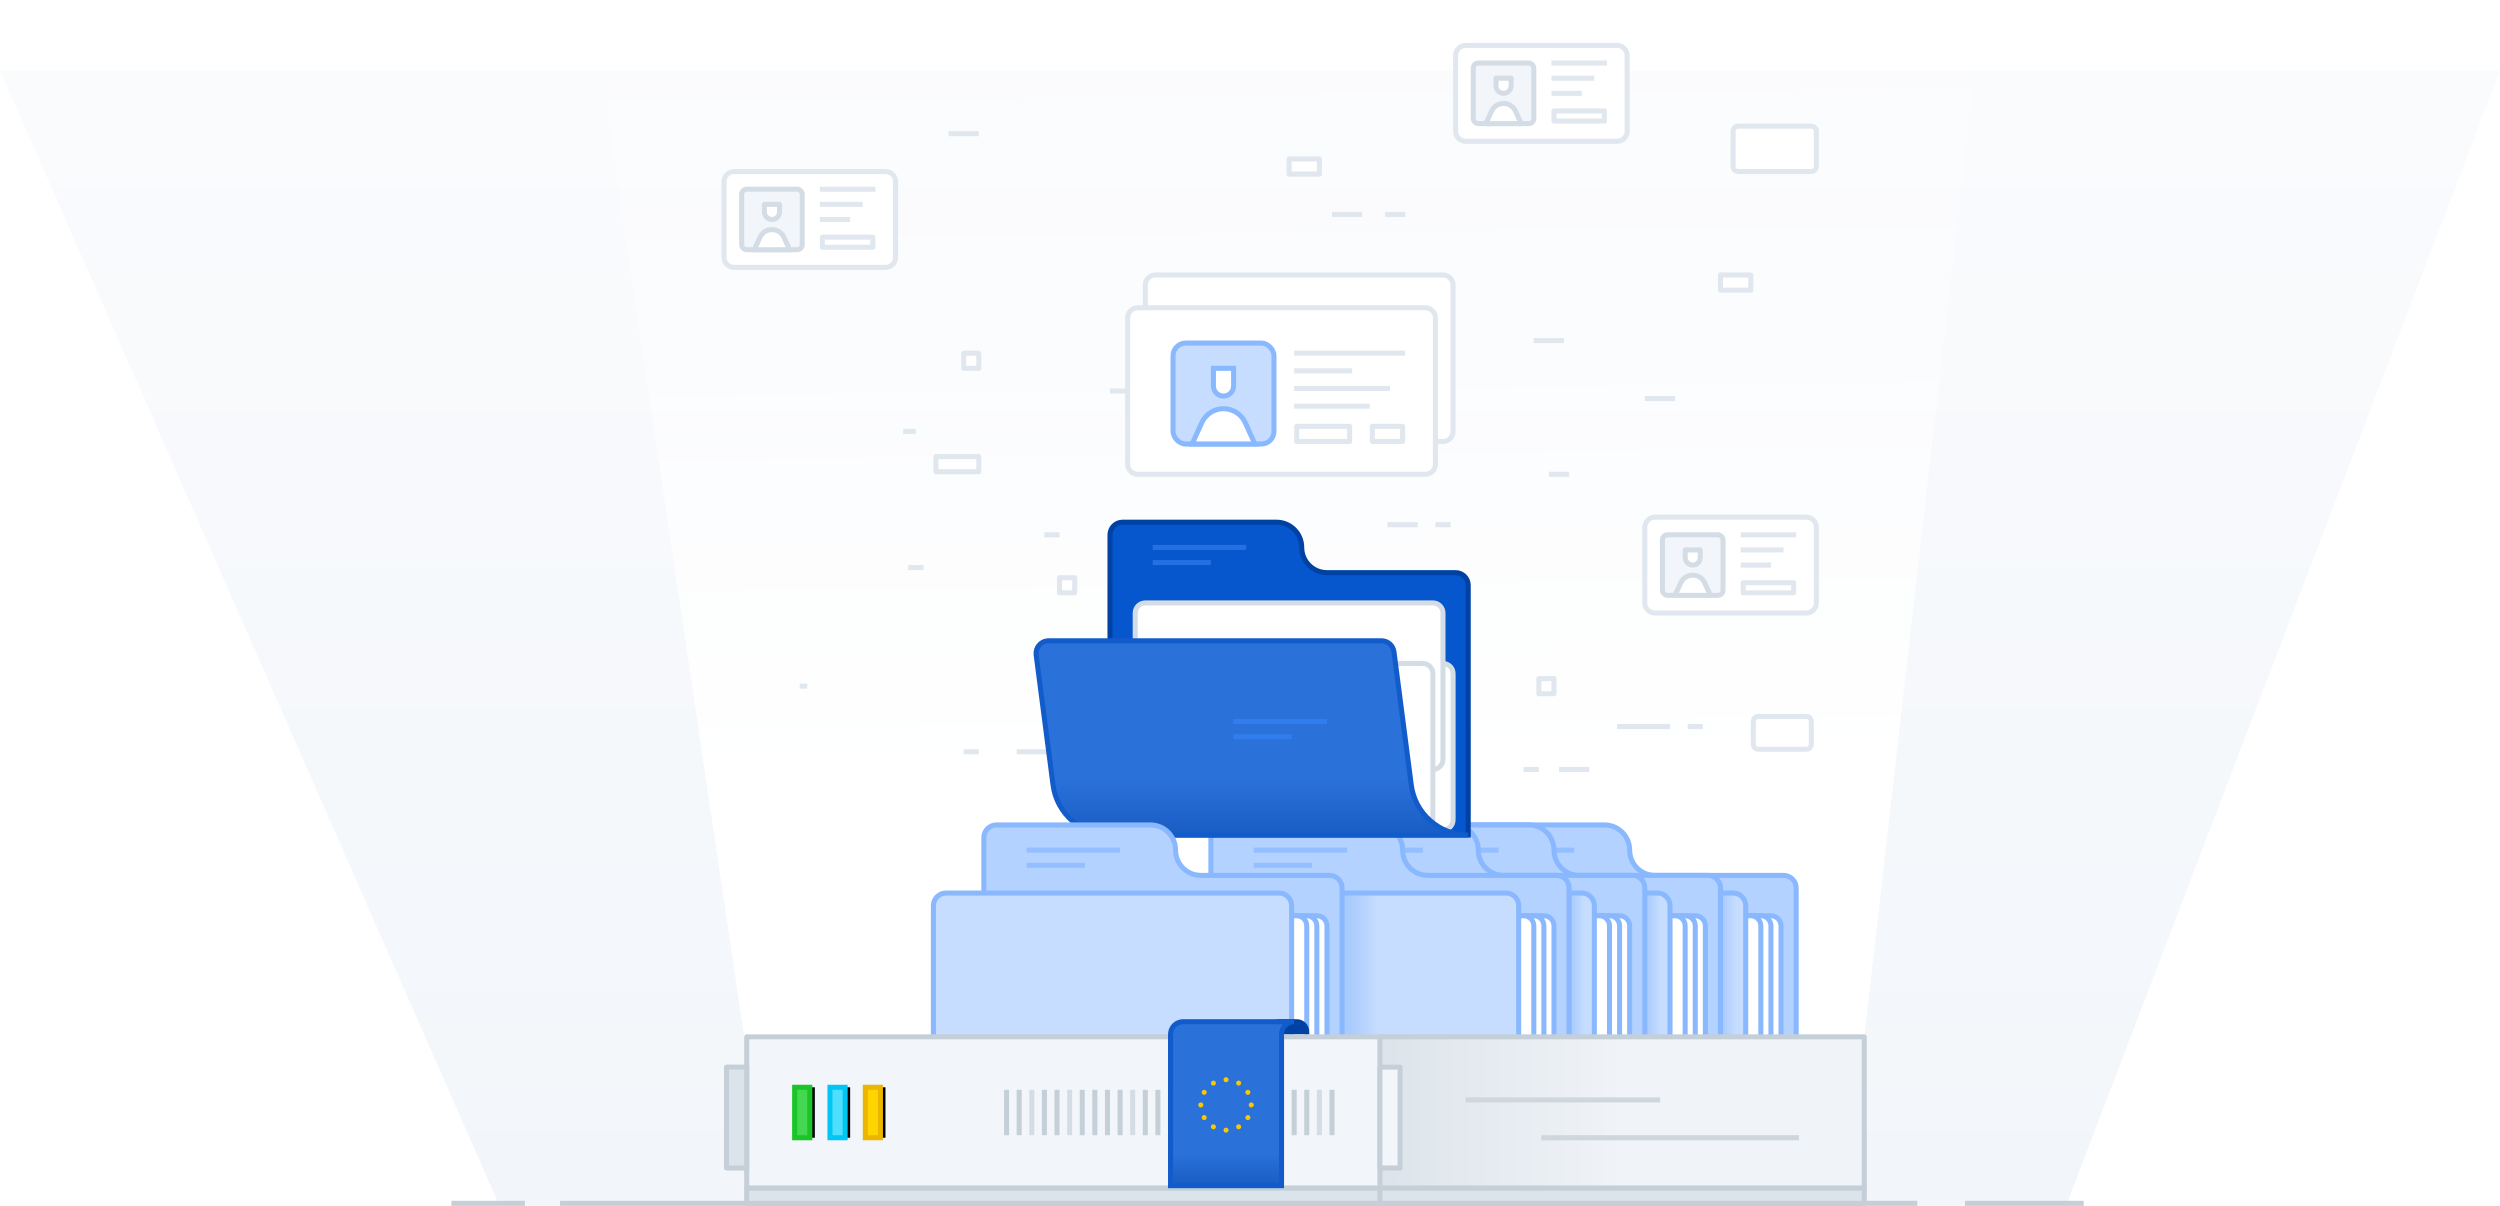 <?xml version="1.0" encoding="UTF-8"?>
<svg width="991px" height="478px" viewBox="0 0 991 478" version="1.1" xmlns="http://www.w3.org/2000/svg" xmlns:xlink="http://www.w3.org/1999/xlink">
    <!-- Generator: sketchtool 50 (54983) - http://www.bohemiancoding.com/sketch -->
    <title>C722B917-F488-4119-BF26-700667998BA8</title>
    <desc>Created with sketchtool.</desc>
    <defs>
        <linearGradient x1="50%" y1="0%" x2="50%" y2="100%" id="linearGradient-1">
            <stop stop-color="#FAFBFD" offset="0%"></stop>
            <stop stop-color="#F2F6FA" offset="100%"></stop>
        </linearGradient>
        <linearGradient x1="50%" y1="0%" x2="51.039%" y2="75.067%" id="linearGradient-2">
            <stop stop-color="#FFFFFF" stop-opacity="0" offset="0%"></stop>
            <stop stop-color="#FFFFFF" offset="100%"></stop>
        </linearGradient>
        <linearGradient x1="85.267%" y1="50%" x2="81.942%" y2="50%" id="linearGradient-3">
            <stop stop-color="#C6DDFF" offset="0%"></stop>
            <stop stop-color="#A9CBFD" offset="100%"></stop>
        </linearGradient>
        <linearGradient x1="53.279%" y1="50%" x2="46.41%" y2="50%" id="linearGradient-4">
            <stop stop-color="#C6DDFF" offset="0%"></stop>
            <stop stop-color="#A9CBFD" offset="100%"></stop>
        </linearGradient>
        <linearGradient x1="50%" y1="71.058%" x2="50%" y2="100%" id="linearGradient-5">
            <stop stop-color="#2B71DA" offset="0%"></stop>
            <stop stop-color="#195DC3" offset="100%"></stop>
        </linearGradient>
        <rect id="path-6" x="315" y="431" width="6" height="20"></rect>
        <filter x="-33.3%" y="-10.0%" width="200.0%" height="120.0%" filterUnits="objectBoundingBox" id="filter-7">
            <feMorphology radius="1" operator="dilate" in="SourceAlpha" result="shadowSpreadOuter1"></feMorphology>
            <feOffset dx="2" dy="0" in="shadowSpreadOuter1" result="shadowOffsetOuter1"></feOffset>
            <feComposite in="shadowOffsetOuter1" in2="SourceAlpha" operator="out" result="shadowOffsetOuter1"></feComposite>
            <feColorMatrix values="0 0 0 0 0.153   0 0 0 0 0.192   0 0 0 0 0.208  0 0 0 0.121 0" type="matrix" in="shadowOffsetOuter1"></feColorMatrix>
        </filter>
        <rect id="path-8" x="329" y="431" width="6" height="20"></rect>
        <filter x="-33.3%" y="-10.0%" width="200.0%" height="120.0%" filterUnits="objectBoundingBox" id="filter-9">
            <feMorphology radius="1" operator="dilate" in="SourceAlpha" result="shadowSpreadOuter1"></feMorphology>
            <feOffset dx="2" dy="0" in="shadowSpreadOuter1" result="shadowOffsetOuter1"></feOffset>
            <feComposite in="shadowOffsetOuter1" in2="SourceAlpha" operator="out" result="shadowOffsetOuter1"></feComposite>
            <feColorMatrix values="0 0 0 0 0.153   0 0 0 0 0.192   0 0 0 0 0.208  0 0 0 0.121 0" type="matrix" in="shadowOffsetOuter1"></feColorMatrix>
        </filter>
        <rect id="path-10" x="343" y="431" width="6" height="20"></rect>
        <filter x="-33.3%" y="-10.0%" width="200.0%" height="120.0%" filterUnits="objectBoundingBox" id="filter-11">
            <feMorphology radius="1" operator="dilate" in="SourceAlpha" result="shadowSpreadOuter1"></feMorphology>
            <feOffset dx="2" dy="0" in="shadowSpreadOuter1" result="shadowOffsetOuter1"></feOffset>
            <feComposite in="shadowOffsetOuter1" in2="SourceAlpha" operator="out" result="shadowOffsetOuter1"></feComposite>
            <feColorMatrix values="0 0 0 0 0.153   0 0 0 0 0.192   0 0 0 0 0.208  0 0 0 0.121 0" type="matrix" in="shadowOffsetOuter1"></feColorMatrix>
        </filter>
        <linearGradient x1="50%" y1="50%" x2="0%" y2="50%" id="linearGradient-12">
            <stop stop-color="#F0F3F7" offset="0%"></stop>
            <stop stop-color="#DCE4EB" offset="100%"></stop>
        </linearGradient>
        <linearGradient x1="50%" y1="80.288%" x2="50%" y2="100%" id="linearGradient-13">
            <stop stop-color="#2B71DA" offset="0%"></stop>
            <stop stop-color="#195DC3" offset="100%"></stop>
        </linearGradient>
    </defs>
    <g id="dhosting" stroke="none" stroke-width="1" fill="none" fill-rule="evenodd">
        <g id="home_5.18-rodo" transform="translate(-793, -191)">
            <g id="GDPR" transform="translate(793, 191)">
                <polygon id="Rectangle-11" fill="url(#linearGradient-1)" points="0 28 991 28 819 478 198 478"></polygon>
                <polygon id="Rectangle-10" fill="url(#linearGradient-2)" points="234 -2.27373675e-13 786 -2.27373675e-13 739 411 295 411"></polygon>
                <g id="Group-6" transform="translate(317, 52)" stroke="#E0E7EE" stroke-width="2">
                    <polygon id="Rectangle-7-Copy-21" fill="#FFFFFF" stroke-linecap="round" stroke-linejoin="round" points="365 57 377 57 377 63 365 63"></polygon>
                    <polygon id="Rectangle-7-Copy-32" fill="#FFFFFF" stroke-linecap="round" stroke-linejoin="round" points="194 11 206 11 206 17 194 17"></polygon>
                    <polygon id="Rectangle-7-Copy-22" fill="#FFFFFF" stroke-linecap="round" stroke-linejoin="round" points="54 129 71 129 71 135 54 135"></polygon>
                    <polygon id="Rectangle-7-Copy-24" fill="#FFFFFF" stroke-linecap="round" stroke-linejoin="round" points="65 88 71 88 71 94 65 94"></polygon>
                    <polygon id="Rectangle-7-Copy-25" fill="#FFFFFF" stroke-linecap="round" stroke-linejoin="round" points="293 217 299 217 299 223 293 223"></polygon>
                    <polygon id="Rectangle-7-Copy-31" fill="#FFFFFF" stroke-linecap="round" stroke-linejoin="round" points="103 177 109 177 109 183 103 183"></polygon>
                    <path d="M291,83 L303,83" id="Path-5-Copy-9"></path>
                    <path d="M211,33 L223,33" id="Path-5-Copy-28"></path>
                    <path d="M301,253 L313,253" id="Path-5-Copy-30"></path>
                    <path d="M286.917,253 L293,253" id="Path-5-Copy-31"></path>
                    <path d="M232,33 L240.062,33" id="Path-5-Copy-29"></path>
                    <path d="M59,1 L71,1" id="Path-5-Copy-27"></path>
                    <path d="M123,103 L135,103" id="Path-5-Copy-22"></path>
                    <path d="M43,173 L49.083,173" id="Path-5-Copy-23"></path>
                    <path d="M41,119 L46,119" id="Path-5-Copy-24"></path>
                    <path d="M0,220 L3,220" id="Path-5-Copy-25"></path>
                    <path d="M97,160 L103,160" id="Path-5-Copy-26"></path>
                    <path d="M297,136 L305,136" id="Path-5-Copy-10"></path>
                    <path d="M233,156 L245,156" id="Path-5-Copy-12"></path>
                    <path d="M252,156 L258,156" id="Path-5-Copy-13"></path>
                    <path d="M86,246 L98,246" id="Path-5-Copy-21"></path>
                    <path d="M65,246 L71,246" id="Path-5-Copy-20"></path>
                    <path d="M324,236 L345,236" id="Path-5-Copy-16"></path>
                    <path d="M352,236 L358,236" id="Path-5-Copy-15"></path>
                    <path d="M335,106 L347,106" id="Path-5-Copy-11"></path>
                </g>
                <g id="Group-5-Copy-5" transform="translate(550, 327)" stroke-width="2">
                    <path d="M25,20 L76,20 C81.523,20 86,15.523 86,10 L86,10 C86,4.477 90.477,1.01453063e-15 96,0 L157,0 C159.761,-5.07265313e-16 162,2.239 162,5 L162,104 L20,104 L20,25 C20,22.239 22.239,20 25,20 Z" id="Rectangle-7-Copy-3" stroke="#89B8FF" fill="#B4D2FF" transform="translate(91, 52) scale(-1, 1) translate(-91, -52) "></path>
                    <path d="M38,36 L152,36 C154.209,36 156,37.791 156,40 L156,98 C156,100.209 154.209,102 152,102 L38,102 C35.791,102 34,100.209 34,98 L34,40 C34,37.791 35.791,36 38,36 Z" id="Rectangle-7-Copy-10" stroke="#89B8FF" fill="#FFFFFF" stroke-linecap="round" stroke-linejoin="round"></path>
                    <path d="M34,36 L148,36 C150.209,36 152,37.791 152,40 L152,98 C152,100.209 150.209,102 148,102 L34,102 C31.791,102 30,100.209 30,98 L30,40 C30,37.791 31.791,36 34,36 Z" id="Rectangle-7-Copy-7" stroke="#89B8FF" fill="#FFFFFF" stroke-linecap="round" stroke-linejoin="round"></path>
                    <path d="M30,36 L144,36 C146.209,36 148,37.791 148,40 L148,98 C148,100.209 146.209,102 144,102 L30,102 C27.791,102 26,100.209 26,98 L26,40 C26,37.791 27.791,36 30,36 Z" id="Rectangle-7-Copy-9" stroke="#89B8FF" fill="#FFFFFF" stroke-linecap="round" stroke-linejoin="round"></path>
                    <path d="M5,27 L137,27 C139.761,27 142,29.239 142,32 L142,84 C142,95.046 150.954,104 162,104 L20,104 L20,104 C8.954,104 -1.80342584e-12,95.046 -1.80477855e-12,84 L-1.8189894e-12,32 C-1.81932758e-12,29.239 2.239,27 5,27 Z" id="Rectangle-7-Copy-5" stroke="#89B8FF" fill="url(#linearGradient-3)"></path>
                    <path d="M36.936,10 L74.013,10" id="Path-5-Copy-5" stroke="#93BEFF"></path>
                    <path d="M36.936,16 L60,16" id="Path-5-Copy-6" stroke="#93BEFF"></path>
                </g>
                <g id="Group-5-Copy-4" transform="translate(520, 327)" stroke-width="2">
                    <path d="M25,20 L76,20 C81.523,20 86,15.523 86,10 L86,10 C86,4.477 90.477,1.01453063e-15 96,0 L157,0 C159.761,-5.07265313e-16 162,2.239 162,5 L162,104 L20,104 L20,25 C20,22.239 22.239,20 25,20 Z" id="Rectangle-7-Copy-3" stroke="#89B8FF" fill="#B4D2FF" transform="translate(91, 52) scale(-1, 1) translate(-91, -52) "></path>
                    <path d="M38,36 L152,36 C154.209,36 156,37.791 156,40 L156,98 C156,100.209 154.209,102 152,102 L38,102 C35.791,102 34,100.209 34,98 L34,40 C34,37.791 35.791,36 38,36 Z" id="Rectangle-7-Copy-10" stroke="#89B8FF" fill="#FFFFFF" stroke-linecap="round" stroke-linejoin="round"></path>
                    <path d="M34,36 L148,36 C150.209,36 152,37.791 152,40 L152,98 C152,100.209 150.209,102 148,102 L34,102 C31.791,102 30,100.209 30,98 L30,40 C30,37.791 31.791,36 34,36 Z" id="Rectangle-7-Copy-7" stroke="#89B8FF" fill="#FFFFFF" stroke-linecap="round" stroke-linejoin="round"></path>
                    <path d="M30,36 L144,36 C146.209,36 148,37.791 148,40 L148,98 C148,100.209 146.209,102 144,102 L30,102 C27.791,102 26,100.209 26,98 L26,40 C26,37.791 27.791,36 30,36 Z" id="Rectangle-7-Copy-9" stroke="#89B8FF" fill="#FFFFFF" stroke-linecap="round" stroke-linejoin="round"></path>
                    <path d="M5,27 L137,27 C139.761,27 142,29.239 142,32 L142,84 C142,95.046 150.954,104 162,104 L20,104 L20,104 C8.954,104 -1.80342584e-12,95.046 -1.80477855e-12,84 L-1.8189894e-12,32 C-1.81932758e-12,29.239 2.239,27 5,27 Z" id="Rectangle-7-Copy-5" stroke="#89B8FF" fill="url(#linearGradient-3)"></path>
                    <path d="M36.936,10 L74.013,10" id="Path-5-Copy-5" stroke="#93BEFF"></path>
                    <path d="M36.936,16 L60,16" id="Path-5-Copy-6" stroke="#93BEFF"></path>
                </g>
                <g id="Group-5-Copy-3" transform="translate(490, 327)" stroke-width="2">
                    <path d="M25,20 L76,20 C81.523,20 86,15.523 86,10 L86,10 C86,4.477 90.477,1.01453063e-15 96,0 L157,0 C159.761,-5.07265313e-16 162,2.239 162,5 L162,104 L20,104 L20,25 C20,22.239 22.239,20 25,20 Z" id="Rectangle-7-Copy-3" stroke="#89B8FF" fill="#B4D2FF" transform="translate(91, 52) scale(-1, 1) translate(-91, -52) "></path>
                    <path d="M38,36 L152,36 C154.209,36 156,37.791 156,40 L156,98 C156,100.209 154.209,102 152,102 L38,102 C35.791,102 34,100.209 34,98 L34,40 C34,37.791 35.791,36 38,36 Z" id="Rectangle-7-Copy-10" stroke="#89B8FF" fill="#FFFFFF" stroke-linecap="round" stroke-linejoin="round"></path>
                    <path d="M34,36 L148,36 C150.209,36 152,37.791 152,40 L152,98 C152,100.209 150.209,102 148,102 L34,102 C31.791,102 30,100.209 30,98 L30,40 C30,37.791 31.791,36 34,36 Z" id="Rectangle-7-Copy-7" stroke="#89B8FF" fill="#FFFFFF" stroke-linecap="round" stroke-linejoin="round"></path>
                    <path d="M30,36 L144,36 C146.209,36 148,37.791 148,40 L148,98 C148,100.209 146.209,102 144,102 L30,102 C27.791,102 26,100.209 26,98 L26,40 C26,37.791 27.791,36 30,36 Z" id="Rectangle-7-Copy-9" stroke="#89B8FF" fill="#FFFFFF" stroke-linecap="round" stroke-linejoin="round"></path>
                    <path d="M5,27 L137,27 C139.761,27 142,29.239 142,32 L142,84 C142,95.046 150.954,104 162,104 L20,104 L20,104 C8.954,104 -1.80342584e-12,95.046 -1.80477855e-12,84 L-1.8189894e-12,32 C-1.81932758e-12,29.239 2.239,27 5,27 Z" id="Rectangle-7-Copy-5" stroke="#89B8FF" fill="url(#linearGradient-3)"></path>
                    <path d="M36.936,10 L74.013,10" id="Path-5-Copy-5" stroke="#93BEFF"></path>
                    <path d="M36.936,16 L60,16" id="Path-5-Copy-6" stroke="#93BEFF"></path>
                </g>
                <g id="Group-5-Copy-2" transform="translate(460, 327)" stroke-width="2">
                    <path d="M25,20 L76,20 C81.523,20 86,15.523 86,10 L86,10 C86,4.477 90.477,1.01453063e-15 96,0 L157,0 C159.761,-5.07265313e-16 162,2.239 162,5 L162,104 L20,104 L20,25 C20,22.239 22.239,20 25,20 Z" id="Rectangle-7-Copy-3" stroke="#89B8FF" fill="#B4D2FF" transform="translate(91, 52) scale(-1, 1) translate(-91, -52) "></path>
                    <path d="M38,36 L152,36 C154.209,36 156,37.791 156,40 L156,98 C156,100.209 154.209,102 152,102 L38,102 C35.791,102 34,100.209 34,98 L34,40 C34,37.791 35.791,36 38,36 Z" id="Rectangle-7-Copy-10" stroke="#89B8FF" fill="#FFFFFF" stroke-linecap="round" stroke-linejoin="round"></path>
                    <path d="M34,36 L148,36 C150.209,36 152,37.791 152,40 L152,98 C152,100.209 150.209,102 148,102 L34,102 C31.791,102 30,100.209 30,98 L30,40 C30,37.791 31.791,36 34,36 Z" id="Rectangle-7-Copy-7" stroke="#89B8FF" fill="#FFFFFF" stroke-linecap="round" stroke-linejoin="round"></path>
                    <path d="M30,36 L144,36 C146.209,36 148,37.791 148,40 L148,98 C148,100.209 146.209,102 144,102 L30,102 C27.791,102 26,100.209 26,98 L26,40 C26,37.791 27.791,36 30,36 Z" id="Rectangle-7-Copy-9" stroke="#89B8FF" fill="#FFFFFF" stroke-linecap="round" stroke-linejoin="round"></path>
                    <path d="M5,27 L137,27 C139.761,27 142,29.239 142,32 L142,84 C142,95.046 150.954,104 162,104 L20,104 L20,104 C8.954,104 -1.80342584e-12,95.046 -1.80477855e-12,84 L-1.8189894e-12,32 C-1.81932758e-12,29.239 2.239,27 5,27 Z" id="Rectangle-7-Copy-5" stroke="#89B8FF" fill="url(#linearGradient-4)"></path>
                    <path d="M36.936,10 L74.013,10" id="Path-5-Copy-5" stroke="#93BEFF"></path>
                    <path d="M36.936,16 L60,16" id="Path-5-Copy-6" stroke="#93BEFF"></path>
                </g>
                <g id="Group-5" transform="translate(410, 207)" stroke-width="2">
                    <path d="M35,20 L86,20 C91.523,20 96,15.523 96,10 L96,10 C96,4.477 100.477,1.01453063e-15 106,0 L167,0 C169.761,-5.07265313e-16 172,2.239 172,5 L172,124 L30,124 L30,25 C30,22.239 32.239,20 35,20 Z" id="Rectangle-7-Copy-3" stroke="#0041A4" fill="#0656CD" transform="translate(101, 62) scale(-1, 1) translate(-101, -62) "></path>
                    <path d="M48,56 L162,56 C164.209,56 166,57.791 166,60 L166,118 C166,120.209 164.209,122 162,122 L48,122 C45.791,122 44,120.209 44,118 L44,60 C44,57.791 45.791,56 48,56 Z" id="Rectangle-7-Copy-10" stroke="#D4DDE5" fill="#FFFFFF" stroke-linecap="round" stroke-linejoin="round"></path>
                    <path d="M44,32 L158,32 C160.209,32 162,33.791 162,36 L162,94 C162,96.209 160.209,98 158,98 L44,98 C41.791,98 40,96.209 40,94 L40,36 C40,33.791 41.791,32 44,32 Z" id="Rectangle-7-Copy-7" stroke="#D4DDE5" fill="#FFFFFF" stroke-linecap="round" stroke-linejoin="round"></path>
                    <path d="M40,56 L154,56 C156.209,56 158,57.791 158,60 L158,118 C158,120.209 156.209,122 154,122 L40,122 C37.791,122 36,120.209 36,118 L36,60 C36,57.791 37.791,56 40,56 Z" id="Rectangle-7-Copy-9" stroke="#D4DDE5" fill="#FFFFFF" stroke-linecap="round" stroke-linejoin="round"></path>
                    <path d="M5.691,47 L137.607,47 C140.12,47 142.242,48.864 142.566,51.356 L149.424,104.167 C150.898,115.511 160.56,124 172,124 L30,124 L30,124 C18.56,124 8.898,115.511 7.424,104.167 L0.733,52.644 C0.377,49.906 2.309,47.397 5.047,47.042 C5.261,47.014 5.476,47 5.691,47 Z" id="Rectangle-7-Copy-5" stroke="#115BCB" fill="url(#linearGradient-5)"></path>
                    <path d="M46.936,10 L84.013,10" id="Path-5-Copy-5" stroke="#2470E2"></path>
                    <path d="M46.936,16 L70,16" id="Path-5-Copy-6" stroke="#2470E2"></path>
                    <path d="M78.936,79 L116.013,79" id="Path-5-Copy-33" stroke="#327DED"></path>
                    <path d="M78.936,85 L102,85" id="Path-5-Copy-32" stroke="#327DED"></path>
                </g>
                <g id="Group-5-Copy" transform="translate(370, 327)" stroke-width="2">
                    <path d="M25,20 L76,20 C81.523,20 86,15.523 86,10 L86,10 C86,4.477 90.477,1.01453063e-15 96,0 L157,0 C159.761,-5.07265313e-16 162,2.239 162,5 L162,104 L20,104 L20,25 C20,22.239 22.239,20 25,20 Z" id="Rectangle-7-Copy-3" stroke="#89B8FF" fill="#B4D2FF" transform="translate(91, 52) scale(-1, 1) translate(-91, -52) "></path>
                    <path d="M38,36 L152,36 C154.209,36 156,37.791 156,40 L156,98 C156,100.209 154.209,102 152,102 L38,102 C35.791,102 34,100.209 34,98 L34,40 C34,37.791 35.791,36 38,36 Z" id="Rectangle-7-Copy-10" stroke="#89B8FF" fill="#FFFFFF" stroke-linecap="round" stroke-linejoin="round"></path>
                    <path d="M34,36 L148,36 C150.209,36 152,37.791 152,40 L152,98 C152,100.209 150.209,102 148,102 L34,102 C31.791,102 30,100.209 30,98 L30,40 C30,37.791 31.791,36 34,36 Z" id="Rectangle-7-Copy-7" stroke="#89B8FF" fill="#FFFFFF" stroke-linecap="round" stroke-linejoin="round"></path>
                    <path d="M30,36 L144,36 C146.209,36 148,37.791 148,40 L148,98 C148,100.209 146.209,102 144,102 L30,102 C27.791,102 26,100.209 26,98 L26,40 C26,37.791 27.791,36 30,36 Z" id="Rectangle-7-Copy-9" stroke="#89B8FF" fill="#FFFFFF" stroke-linecap="round" stroke-linejoin="round"></path>
                    <path d="M5,27 L137,27 C139.761,27 142,29.239 142,32 L142,84 C142,95.046 150.954,104 162,104 L20,104 L20,104 C8.954,104 -1.80342584e-12,95.046 -1.80477855e-12,84 L-1.8189894e-12,32 C-1.81932758e-12,29.239 2.239,27 5,27 Z" id="Rectangle-7-Copy-5" stroke="#89B8FF" fill="#C6DDFF"></path>
                    <path d="M36.936,10 L74.013,10" id="Path-5-Copy-5" stroke="#93BEFF"></path>
                    <path d="M36.936,16 L60,16" id="Path-5-Copy-6" stroke="#93BEFF"></path>
                </g>
                <path d="M518,409 L507,409 L507,405 L514,405 C516.209,405 518,406.791 518,409 Z" id="Path-2" stroke="#0041A4" stroke-width="2" fill="#0041A4"></path>
                <path d="M222,477 L760.015,477" id="Path-5" stroke="#C5CFD8" stroke-width="2"></path>
                <path d="M178.923,477 L208.069,477" id="Path-5-Copy" stroke="#C5CFD8" stroke-width="2"></path>
                <path d="M778.936,477 L826,477" id="Path-5-Copy-2" stroke="#C5CFD8" stroke-width="2"></path>
                <rect id="Rectangle-7" stroke="#C5CFD8" stroke-width="2" fill="#F2F6FA" stroke-linecap="round" stroke-linejoin="round" x="296" y="411" width="253" height="60"></rect>
                <rect id="Rectangle-7-Copy" stroke="#C5CFD8" stroke-width="2" fill="#DCE4EB" stroke-linecap="round" stroke-linejoin="round" x="288" y="423" width="8" height="40"></rect>
                <rect id="Rectangle-7-Copy-4" stroke="#C5CFD8" stroke-width="2" fill="#DCE4EB" stroke-linecap="round" stroke-linejoin="round" x="296" y="471" width="253" height="6"></rect>
                <g id="Rectangle-7-Copy-6">
                    <use fill="black" fill-opacity="1" filter="url(#filter-7)" xlink:href="#path-6"></use>
                    <use stroke="#1AC528" stroke-width="2" fill="#44D751" fill-rule="evenodd" xlink:href="#path-6"></use>
                </g>
                <g id="Rectangle-7-Copy-8">
                    <use fill="black" fill-opacity="1" filter="url(#filter-9)" xlink:href="#path-8"></use>
                    <use stroke="#00C6F3" stroke-width="2" fill="#50DEFF" fill-rule="evenodd" xlink:href="#path-8"></use>
                </g>
                <g id="Rectangle-7-Copy-12">
                    <use fill="black" fill-opacity="1" filter="url(#filter-11)" xlink:href="#path-10"></use>
                    <use stroke="#EBB500" stroke-width="2" fill="#FFD500" fill-rule="evenodd" xlink:href="#path-10"></use>
                </g>
                <rect id="Rectangle-7-Copy-2" stroke="#C5CFD8" stroke-width="2" fill="url(#linearGradient-12)" stroke-linecap="round" stroke-linejoin="round" x="547" y="411" width="192" height="60"></rect>
                <rect id="Rectangle-7-Copy-27" stroke="#C5CFD8" stroke-width="2" fill="#DCE4EB" stroke-linecap="round" stroke-linejoin="round" x="547" y="471" width="192" height="6"></rect>
                <g id="Group-3" transform="translate(399, 432)" stroke-width="2">
                    <path d="M7.10542736e-15,0 C2.44249065e-15,0 0,6 0,18" id="Path-6" stroke="#C5CFD8"></path>
                    <path d="M5,0 C5,0 5,6 5,18" id="Path-6-Copy" stroke="#C5CFD8"></path>
                    <path d="M10,0 C10,0 10,6 10,18" id="Path-6-Copy-2" stroke="#D4DDE5"></path>
                    <path d="M15,0 C15,0 15,6 15,18" id="Path-6-Copy-3" stroke="#C5CFD8"></path>
                    <path d="M20,0 C20,0 20,6 20,18" id="Path-6-Copy-4" stroke="#C5CFD8"></path>
                    <path d="M25,0 C25,0 25,6 25,18" id="Path-6-Copy-5" stroke="#D4DDE5"></path>
                    <path d="M30,0 C30,0 30,6 30,18" id="Path-6-Copy-6" stroke="#C5CFD8"></path>
                    <path d="M35,0 C35,0 35,6 35,18" id="Path-6-Copy-7" stroke="#C5CFD8"></path>
                    <path d="M40,0 C40,0 40,6 40,18" id="Path-6-Copy-15" stroke="#C5CFD8"></path>
                    <path d="M45,0 C45,0 45,6 45,18" id="Path-6-Copy-14" stroke="#C5CFD8"></path>
                    <path d="M50,0 C50,0 50,6 50,18" id="Path-6-Copy-13" stroke="#D4DDE5"></path>
                    <path d="M55,0 C55,0 55,6 55,18" id="Path-6-Copy-12" stroke="#C5CFD8"></path>
                    <path d="M60,0 C60,0 60,6 60,18" id="Path-6-Copy-11" stroke="#C5CFD8"></path>
                    <path d="M65,0 C65,0 65,6 65,18" id="Path-6-Copy-10" stroke="#C5CFD8"></path>
                    <path d="M114,0 C114,0 114,6 114,18" id="Path-6-Copy-9" stroke="#C5CFD8"></path>
                    <path d="M119,0 C119,0 119,6 119,18" id="Path-6-Copy-8" stroke="#C5CFD8"></path>
                    <path d="M124,0 C124,0 124,6 124,18" id="Path-6-Copy-17" stroke="#D4DDE5"></path>
                    <path d="M129,0 C129,0 129,6 129,18" id="Path-6-Copy-16" stroke="#C5CFD8"></path>
                </g>
                <g id="Group-4" transform="translate(464, 405)">
                    <path d="M49,0 L49,0 C46.239,5.07265313e-16 44,2.239 44,5 L44,65 L0,65 L0,5 C-3.38176876e-16,2.239 2.239,5.07265313e-16 5,0 L49,0 Z" id="Rectangle-7-Copy-23" stroke="#115BCB" stroke-width="2" fill="url(#linearGradient-13)"></path>
                    <g id="Group-4-Copy" transform="translate(22, 33) rotate(-270) translate(-22, -33) translate(6, 17)" fill="#FAC800">
                        <path d="M16,7 C15.448,7 15,6.552 15,6 C15,5.448 15.448,5 16,5 C16.552,5 17,5.448 17,6 C17,6.552 16.552,7 16,7 Z M16,27 C15.448,27 15,26.552 15,26 C15,25.448 15.448,25 16,25 C16.552,25 17,25.448 17,26 C17,26.552 16.552,27 16,27 Z M6,17 C5.448,17 5,16.552 5,16 C5,15.448 5.448,15 6,15 C6.552,15 7,15.448 7,16 C7,16.552 6.552,17 6,17 Z M26,17 C25.448,17 25,16.552 25,16 C25,15.448 25.448,15 26,15 C26.552,15 27,15.448 27,16 C27,16.552 26.552,17 26,17 Z M20.5,8.206 C20.022,7.93 19.858,7.318 20.134,6.84 C20.41,6.361 21.022,6.198 21.5,6.474 C21.978,6.75 22.142,7.361 21.866,7.84 C21.59,8.318 20.978,8.482 20.5,8.206 Z M10.5,25.526 C10.022,25.25 9.858,24.639 10.134,24.16 C10.41,23.682 11.022,23.518 11.5,23.794 C11.978,24.07 12.142,24.682 11.866,25.16 C11.59,25.639 10.978,25.802 10.5,25.526 Z M6.84,11.866 C6.361,11.59 6.198,10.978 6.474,10.5 C6.75,10.022 7.361,9.858 7.84,10.134 C8.318,10.41 8.482,11.022 8.206,11.5 C7.93,11.978 7.318,12.142 6.84,11.866 Z M24.16,21.866 C23.682,21.59 23.518,20.978 23.794,20.5 C24.07,20.022 24.682,19.858 25.16,20.134 C25.639,20.41 25.802,21.022 25.526,21.5 C25.25,21.978 24.639,22.142 24.16,21.866 Z M23.794,11.5 C23.518,11.022 23.682,10.41 24.16,10.134 C24.639,9.858 25.25,10.022 25.526,10.5 C25.802,10.978 25.639,11.59 25.16,11.866 C24.682,12.142 24.07,11.978 23.794,11.5 Z M6.474,21.5 C6.198,21.022 6.361,20.41 6.84,20.134 C7.318,19.858 7.93,20.022 8.206,20.5 C8.482,20.978 8.318,21.59 7.84,21.866 C7.361,22.142 6.75,21.978 6.474,21.5 Z M10.134,7.84 C9.858,7.361 10.022,6.75 10.5,6.474 C10.978,6.198 11.59,6.361 11.866,6.84 C12.142,7.318 11.978,7.93 11.5,8.206 C11.022,8.482 10.41,8.318 10.134,7.84 Z M20.134,25.16 C19.858,24.682 20.022,24.07 20.5,23.794 C20.978,23.518 21.59,23.682 21.866,24.16 C22.142,24.639 21.978,25.25 21.5,25.526 C21.022,25.802 20.41,25.639 20.134,25.16 Z" id="Combined-Shape"></path>
                    </g>
                </g>
                <rect id="Rectangle-7-Copy-11" stroke="#C5CFD8" stroke-width="2" fill="#F2F6FA" stroke-linecap="round" stroke-linejoin="round" x="547" y="423" width="8" height="40"></rect>
                <path d="M580.936,436 L658.058,436" id="Path-5-Copy-3" stroke="#CFD6DC" stroke-width="2"></path>
                <path d="M610.936,451 L713.122,451" id="Path-5-Copy-4" stroke="#CFD6DC" stroke-width="2"></path>
                <path d="M458,109 L572,109 C574.209,109 576,110.791 576,113 L576,171 C576,173.209 574.209,175 572,175 L458,175 C455.791,175 454,173.209 454,171 L454,113 C454,110.791 455.791,109 458,109 Z" id="Rectangle-7-Copy-19" stroke="#E0E7EE" stroke-width="2" fill="#FFFFFF" stroke-linecap="round" stroke-linejoin="round"></path>
                <path d="M689,50 L718,50 C719.105,50 720,50.895 720,52 L720,66 C720,67.105 719.105,68 718,68 L689,68 C687.895,68 687,67.105 687,66 L687,52 C687,50.895 687.895,50 689,50 Z" id="Rectangle-7-Copy-29" stroke="#E0E7EE" stroke-width="2" fill="#FFFFFF" stroke-linecap="round" stroke-linejoin="round"></path>
                <path d="M697,284 L716,284 C717.105,284 718,284.895 718,286 L718,295 C718,296.105 717.105,297 716,297 L697,297 C695.895,297 695,296.105 695,295 L695,286 C695,284.895 695.895,284 697,284 Z" id="Rectangle-7-Copy-30" stroke="#E0E7EE" stroke-width="2" fill="#FFFFFF" stroke-linecap="round" stroke-linejoin="round"></path>
                <path d="M451,122 L565,122 C567.209,122 569,123.791 569,126 L569,184 C569,186.209 567.209,188 565,188 L451,188 C448.791,188 447,186.209 447,184 L447,126 C447,123.791 448.791,122 451,122 Z" id="Rectangle-7-Copy-14" stroke="#E0E7EE" stroke-width="2" fill="#FFFFFF" stroke-linecap="round" stroke-linejoin="round"></path>
                <rect id="Rectangle-4" stroke="#89B8FF" stroke-width="2" fill="#C6DDFF" x="465" y="136" width="40" height="40" rx="5"></rect>
                <polygon id="Rectangle-7-Copy-18" stroke="#E0E7EE" stroke-width="2" fill="#FFFFFF" stroke-linecap="round" stroke-linejoin="round" points="514 169 535 169 535 175 514 175"></polygon>
                <polygon id="Rectangle-7-Copy-20" stroke="#E0E7EE" stroke-width="2" fill="#FFFFFF" stroke-linecap="round" stroke-linejoin="round" points="544 169 556 169 556 175 544 175"></polygon>
                <path d="M472.552,176 L497.448,176 L493.615,167.552 C492.081,164.171 488.712,162 485,162 C481.288,162 477.919,164.171 476.385,167.552 L472.552,176 Z" id="Rectangle" stroke="#89B8FF" stroke-width="2" fill="#FFFFFF"></path>
                <path d="M481,146 L481,153 C481,155.209 482.791,157 485,157 C487.209,157 489,155.209 489,153 L489,146 L481,146 Z" id="Rectangle-Copy" stroke="#89B8FF" stroke-width="2" fill="#FFFFFF"></path>
                <g id="Group-8" transform="translate(577, 18)" stroke-width="2">
                    <path d="M4,0 L64,0 C66.209,-4.05812251e-16 68,1.791 68,4 L68,34 C68,36.209 66.209,38 64,38 L4,38 C1.791,38 2.705415e-16,36.209 0,34 L0,4 C-2.705415e-16,1.791 1.791,4.05812251e-16 4,0 Z" id="Rectangle-7-Copy-16" stroke="#E0E7EE" fill="#FFFFFF" stroke-linecap="round" stroke-linejoin="round"></path>
                    <polygon id="Rectangle-7-Copy-18" stroke="#E0E7EE" fill="#FFFFFF" stroke-linecap="round" stroke-linejoin="round" points="39 26 59 26 59 30 39 30"></polygon>
                    <path d="M38,7 L60,7" id="Path-5-Copy-5" stroke="#E0E7EE"></path>
                    <path d="M38,13 L55,13" id="Path-5-Copy-6" stroke="#E0E7EE"></path>
                    <path d="M38,19 L50,19" id="Path-5-Copy-14" stroke="#E0E7EE"></path>
                    <rect id="Rectangle-4-Copy" stroke="#D4DDE5" fill="#F2F6FA" stroke-linecap="round" stroke-linejoin="round" x="7" y="7" width="24" height="24" rx="2"></rect>
                    <path d="M19,23 L19,23 C21.052,23 22.915,24.2 23.763,26.069 L26,31 L12,31 L14.237,26.069 C15.085,24.2 16.948,23 19,23 Z" id="Rectangle-Copy-3" stroke="#D4DDE5" fill="#FFFFFF" stroke-linecap="round" stroke-linejoin="round"></path>
                    <path d="M16,13 L22,13 L22,16 C22,17.657 20.657,19 19,19 L19,19 C17.343,19 16,17.657 16,16 L16,13 Z" id="Rectangle-Copy-2" stroke="#D4DDE5" fill="#FFFFFF" stroke-linecap="round" stroke-linejoin="round"></path>
                </g>
                <g id="Group-7" transform="translate(652, 205)" stroke-width="2">
                    <path d="M4,0 L64,0 C66.209,-4.05812251e-16 68,1.791 68,4 L68,34 C68,36.209 66.209,38 64,38 L4,38 C1.791,38 2.705415e-16,36.209 0,34 L0,4 C-2.705415e-16,1.791 1.791,4.05812251e-16 4,0 Z" id="Rectangle-7-Copy-28" stroke="#E0E7EE" fill="#FFFFFF" stroke-linecap="round" stroke-linejoin="round"></path>
                    <polygon id="Rectangle-7-Copy-26" stroke="#E0E7EE" fill="#FFFFFF" stroke-linecap="round" stroke-linejoin="round" points="39 26 59 26 59 30 39 30"></polygon>
                    <path d="M38,7 L60,7" id="Path-5-Copy-19" stroke="#E0E7EE"></path>
                    <path d="M38,13 L55,13" id="Path-5-Copy-18" stroke="#E0E7EE"></path>
                    <path d="M38,19 L50,19" id="Path-5-Copy-17" stroke="#E0E7EE"></path>
                    <rect id="Rectangle-4-Copy-2" stroke="#D4DDE5" fill="#F2F6FA" stroke-linecap="round" stroke-linejoin="round" x="7" y="7" width="24" height="24" rx="2"></rect>
                    <path d="M19,23 L19,23 C21.052,23 22.915,24.2 23.763,26.069 L26,31 L12,31 L14.237,26.069 C15.085,24.2 16.948,23 19,23 Z" id="Rectangle-Copy-5" stroke="#D4DDE5" fill="#FFFFFF" stroke-linecap="round" stroke-linejoin="round"></path>
                    <path d="M16,13 L22,13 L22,16 C22,17.657 20.657,19 19,19 L19,19 C17.343,19 16,17.657 16,16 L16,13 Z" id="Rectangle-Copy-4" stroke="#D4DDE5" fill="#FFFFFF" stroke-linecap="round" stroke-linejoin="round"></path>
                </g>
                <path d="M513,140 L557,140" id="Path-5-Copy-5" stroke="#E0E7EE" stroke-width="2"></path>
                <path d="M513,147 L536,147" id="Path-5-Copy-6" stroke="#E0E7EE" stroke-width="2"></path>
                <path d="M513,154 L551,154" id="Path-5-Copy-7" stroke="#E0E7EE" stroke-width="2"></path>
                <path d="M513,161 L543,161" id="Path-5-Copy-8" stroke="#E0E7EE" stroke-width="2"></path>
                <g id="Group-7-Copy" transform="translate(287, 68)" stroke-width="2">
                    <path d="M4,0 L64,0 C66.209,-4.05812251e-16 68,1.791 68,4 L68,34 C68,36.209 66.209,38 64,38 L4,38 C1.791,38 2.705415e-16,36.209 0,34 L0,4 C-2.705415e-16,1.791 1.791,4.05812251e-16 4,0 Z" id="Rectangle-7-Copy-28" stroke="#E0E7EE" fill="#FFFFFF" stroke-linecap="round" stroke-linejoin="round"></path>
                    <polygon id="Rectangle-7-Copy-26" stroke="#E0E7EE" fill="#FFFFFF" stroke-linecap="round" stroke-linejoin="round" points="39 26 59 26 59 30 39 30"></polygon>
                    <path d="M38,7 L60,7" id="Path-5-Copy-19" stroke="#E0E7EE"></path>
                    <path d="M38,13 L55,13" id="Path-5-Copy-18" stroke="#E0E7EE"></path>
                    <path d="M38,19 L50,19" id="Path-5-Copy-17" stroke="#E0E7EE"></path>
                    <rect id="Rectangle-4-Copy-2" stroke="#D4DDE5" fill="#F2F6FA" stroke-linecap="round" stroke-linejoin="round" x="7" y="7" width="24" height="24" rx="2"></rect>
                    <path d="M19,23 L19,23 C21.052,23 22.915,24.2 23.763,26.069 L26,31 L12,31 L14.237,26.069 C15.085,24.2 16.948,23 19,23 Z" id="Rectangle-Copy-5" stroke="#D4DDE5" fill="#FFFFFF" stroke-linecap="round" stroke-linejoin="round"></path>
                    <path d="M16,13 L22,13 L22,16 C22,17.657 20.657,19 19,19 L19,19 C17.343,19 16,17.657 16,16 L16,13 Z" id="Rectangle-Copy-4" stroke="#D4DDE5" fill="#FFFFFF" stroke-linecap="round" stroke-linejoin="round"></path>
                </g>
            </g>
        </g>
    </g>
</svg>